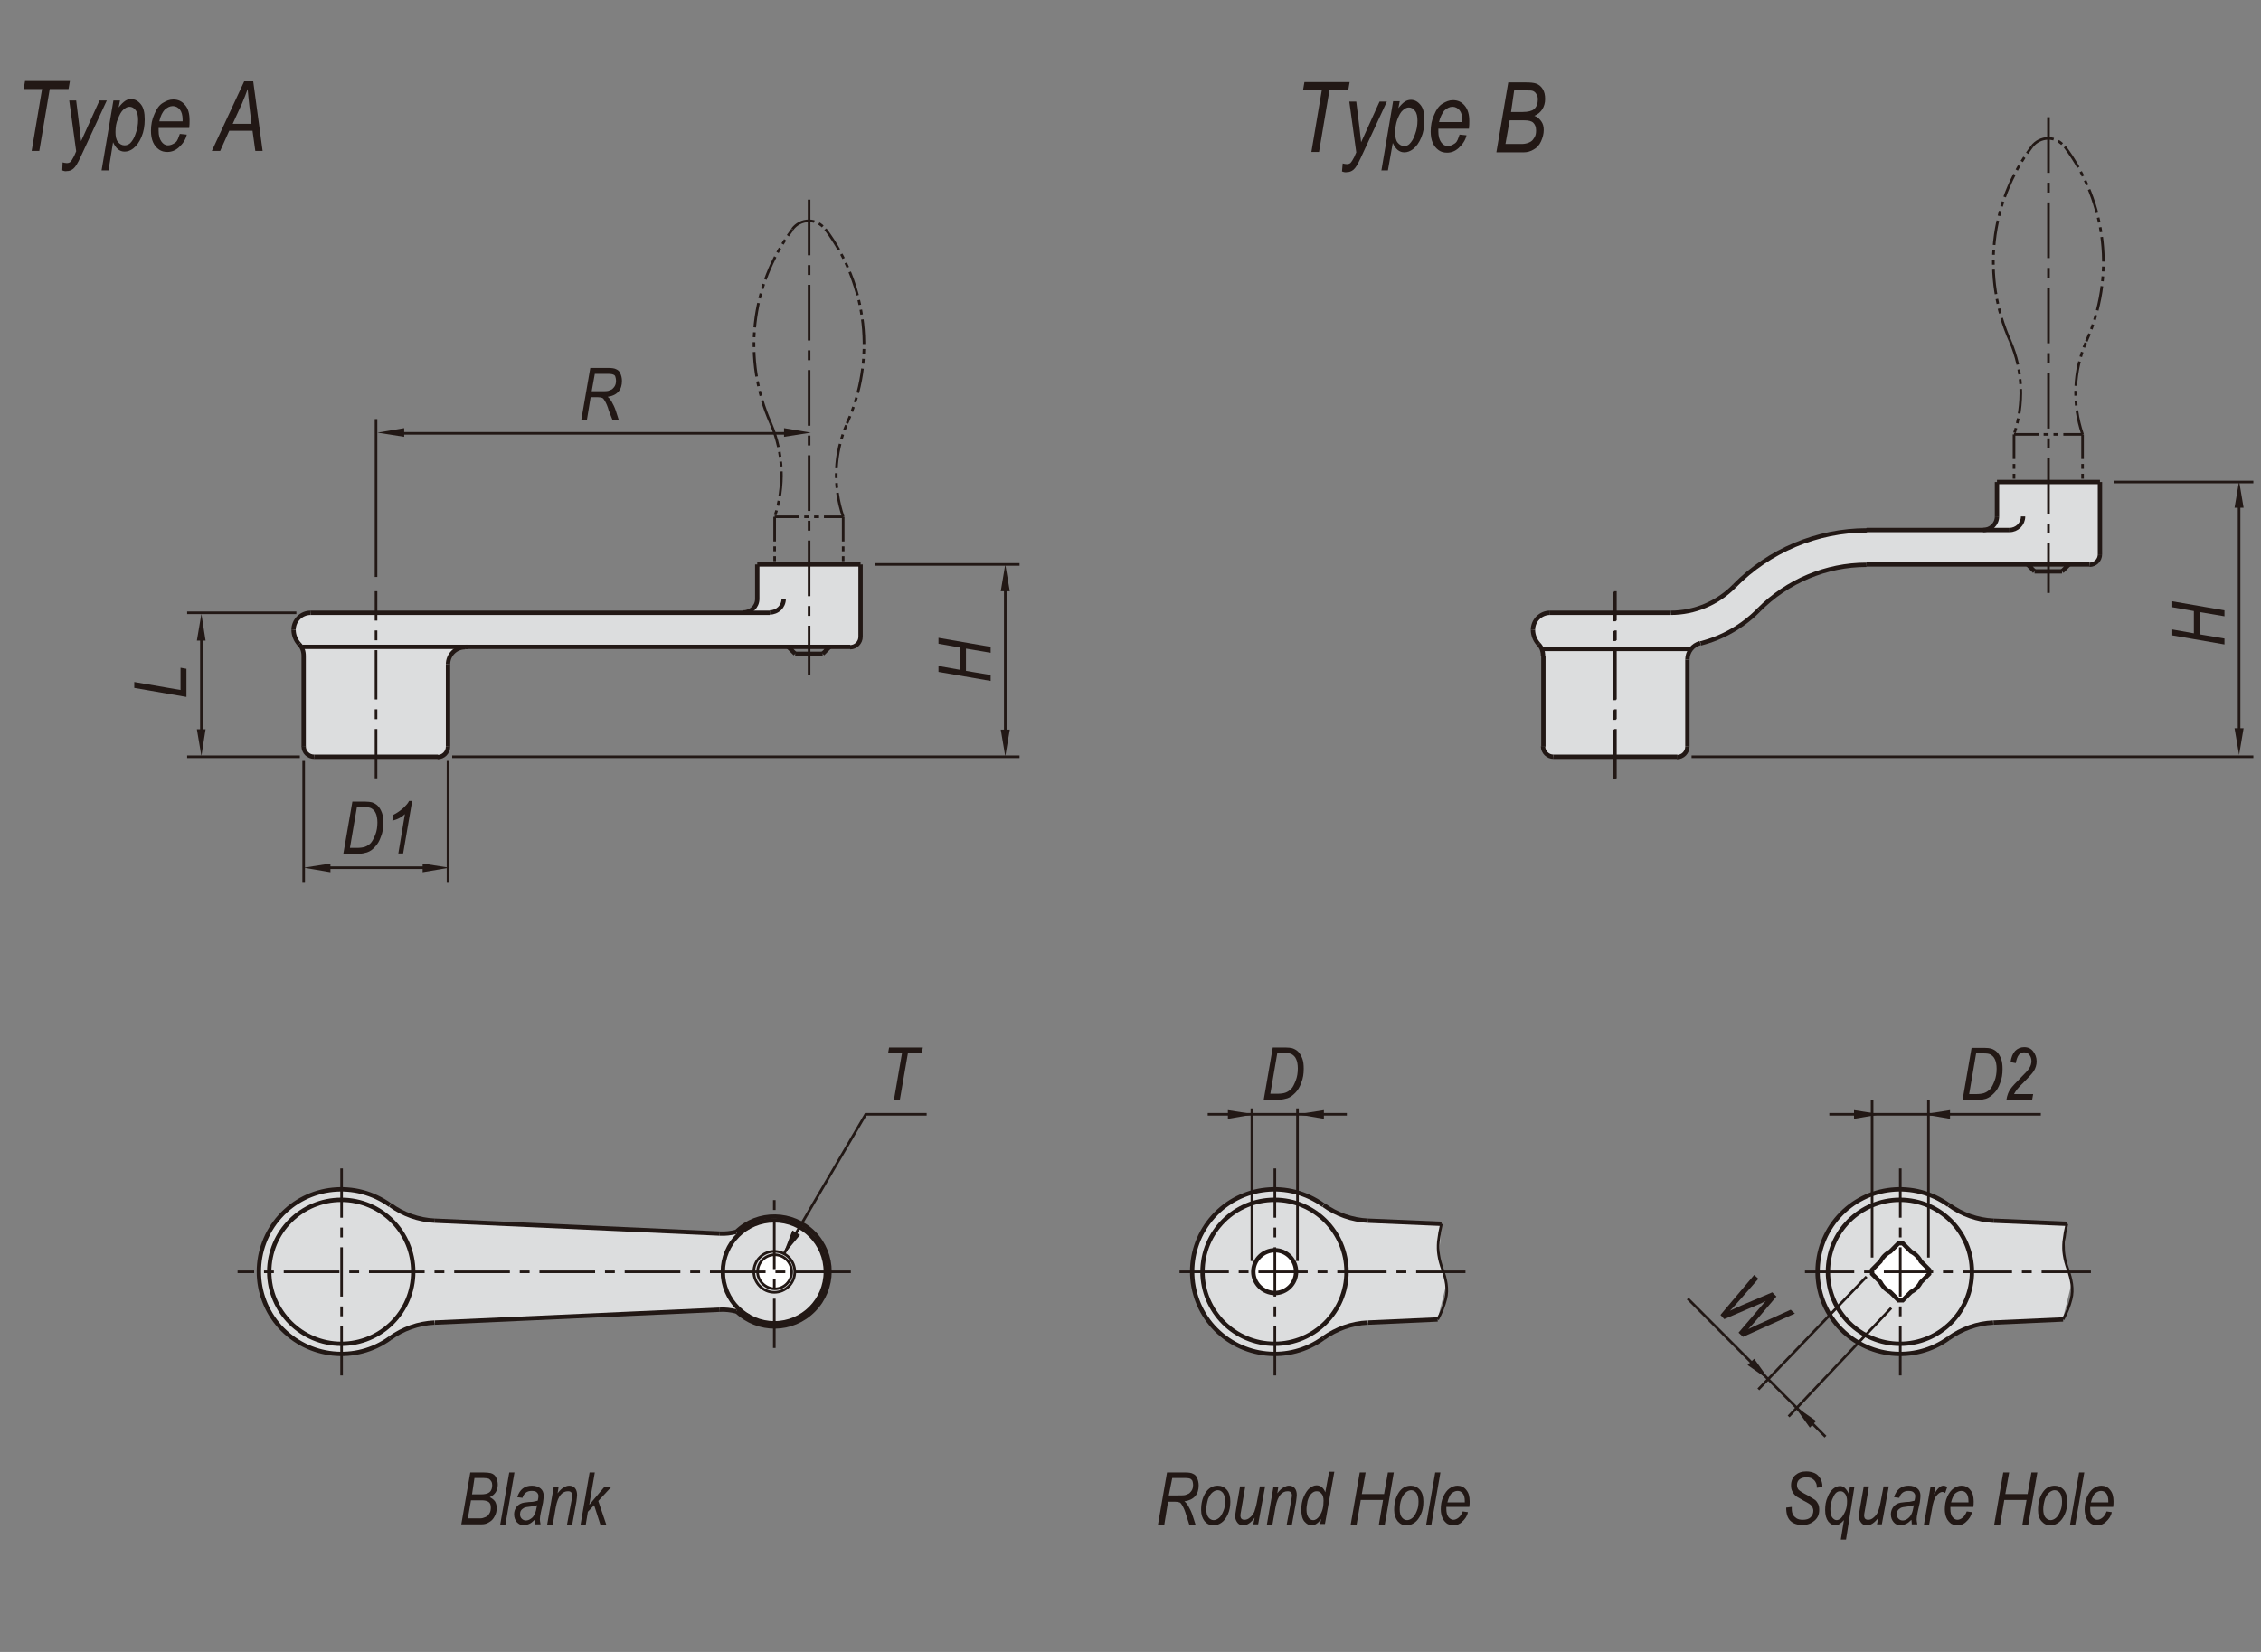 <?xml version="1.0" encoding="utf-8"?>
<!-- Generator: Adobe Illustrator 26.5.0, SVG Export Plug-In . SVG Version: 6.00 Build 0)  -->
<svg version="1.1" id="SC-OC" xmlns="http://www.w3.org/2000/svg" xmlns:xlink="http://www.w3.org/1999/xlink" x="0px" y="0px"
	 viewBox="0 0 650 475" style="enable-background:new 0 0 650 475;" xml:space="preserve">
<rect x="0" y="0" width="650" height="475" fill="#808080" stroke="none"/>
<style type="text/css">
	.st0{fill:#DCDDDE;}
	.st1{fill:#FFFFFF;}
	.st2{fill:#221815;}
	.st3{fill:none;stroke:#221815;stroke-width:0.75;stroke-miterlimit:10;stroke-dasharray:7.087,1.417,1.417,1.417,1.417,1.417;}
	.st4{fill:none;stroke:#221815;stroke-width:0.75;stroke-miterlimit:10;}
	.st5{fill:none;stroke:#221815;stroke-width:1.25;stroke-miterlimit:10;}
	.st6{fill:none;stroke:#221815;stroke-width:0.75;stroke-miterlimit:10;stroke-dasharray:14.173,2.835,2.835,2.835;}
	.st7{fill:none;stroke:#221815;stroke-width:0.75;stroke-miterlimit:10;stroke-dasharray:16,2.835,2.835,2.835;}
	.st8{fill:#FFFFFF;stroke:#221815;stroke-width:0.75;stroke-miterlimit:10;}
</style>
<path class="st0" d="M443.7,188.6c0-1.3-0.5-2.5-1.3-3.4c-1-1.1-1.6-2.6-1.6-4.1c0-2.7,2.2-4.9,4.9-4.9h34.6
	c6.9,0,13.5-2.8,18.3-7.7c10-10.2,23.8-16,38.1-16h33.5c2.2,0,4-1.8,4-3.9v-9.9h4.9h24.7v20.7c0,1.6-1.3,3-3,3h-17.8h-46.3
	c-11.7,0-22.9,4.7-31,13c-4.6,4.7-10.4,8-16.7,9.6c-2.2,0.6-3.7,2.5-3.7,4.8v24.9c0,1.6-1.3,3-3,3h-35.6c-1.6,0-3-1.3-3-3V188.6z"/>
<g>
	<path class="st0" d="M87.3,188.6c0-1.3-0.5-2.5-1.3-3.4c-1-1.1-1.6-2.6-1.6-4.1c0-2.7,2.2-4.9,4.9-4.9h124.5c2.2,0,4-1.8,4-4v-9.9
		h4.9h24.7v20.7c0,1.6-1.3,3-3,3h-17.8h-92.9c-2.7,0-4.9,2.2-4.9,4.9v23.7c0,1.6-1.3,3-3,3H90.3c-1.6,0-3-1.3-3-3V188.6z"/>
	<path class="st0" d="M560.2,346.5c3.8,2.7,8.2,4.3,12.8,4.5l21.1,1l-0.7,8.9l2.1,8.3l-2.5,10.2l-20,0.9c-4.6,0.2-9.1,1.8-12.8,4.5
		c-9.8,7.1-23.4,5.7-31.6-3.3c-8.1-9-8.1-22.7,0-31.7C536.8,340.8,550.4,339.3,560.2,346.5"/>
	<path class="st1" d="M538.2,366.3c0-0.2,0-0.4,0-0.6c0-0.2,0-0.4,0-0.6l2.4-2.4c0.6-1.2,1.6-2.2,2.8-2.8l2.4-2.4c0.4,0,0.8,0,1.2,0
		l2.4,2.4c1.2,0.6,2.2,1.6,2.8,2.8l2.4,2.4c0,0.2,0,0.4,0,0.6c0,0.2,0,0.4,0,0.6l-2.4,2.4c-0.6,1.2-1.6,2.2-2.8,2.8l-2.4,2.4
		c-0.4,0-0.8,0-1.2,0l-2.4-2.4c-1.2-0.6-2.2-1.6-2.8-2.8L538.2,366.3z"/>
	<polygon class="st2" points="116.2,125.6 116.2,123.1 108.5,124.4 	"/>
	<polygon class="st2" points="56.6,184.2 59.1,184.2 57.9,176.5 	"/>
	<polygon class="st2" points="56.6,209.7 59.1,209.7 57.9,217.4 	"/>
	<polygon class="st2" points="95,250.8 95,248.3 87.3,249.5 	"/>
	<polygon class="st2" points="121.5,250.8 121.5,248.3 129.2,249.5 	"/>
	<polygon class="st2" points="225.4,125.6 225.4,123.1 233.1,124.4 	"/>
	<polygon class="st2" points="287.7,170 290.3,170 289,162.3 	"/>
	<path class="st2" d="M273.6,219.2"/>
	<path class="st3" d="M227.8,65.9c1.1-1.5,2.9-2.4,4.7-2.4c1.9,0,3.6,0.9,4.7,2.4"/>
	<line class="st4" x1="108.1" y1="165.9" x2="108.1" y2="120.5"/>
	<line class="st4" x1="57.9" y1="182.7" x2="57.9" y2="211.9"/>
	<path class="st5" d="M84.4,181.1c0-2.7,2.2-4.9,4.9-4.9"/>
	<path class="st5" d="M86,185.2c-1-1.1-1.6-2.6-1.6-4.1"/>
	<path class="st5" d="M86,185.2c0.9,0.9,1.3,2.1,1.3,3.4"/>
	<path class="st5" d="M90.3,217.6c-1.6,0-3-1.3-3-3"/>
	<line class="st5" x1="87.3" y1="188.6" x2="87.3" y2="214.7"/>
	<path class="st5" d="M128.8,191c0-2.7,2.2-4.9,4.9-4.9"/>
	<path class="st5" d="M128.8,214.7c0,1.6-1.3,3-3,3"/>
	<line class="st5" x1="128.8" y1="191" x2="128.8" y2="214.7"/>
	<line class="st5" x1="125.9" y1="217.6" x2="90.3" y2="217.6"/>
	<line class="st4" x1="122.7" y1="249.5" x2="93.5" y2="249.5"/>
	<line class="st4" x1="87.3" y1="218.8" x2="87.3" y2="253.6"/>
	<line class="st4" x1="128.8" y1="218.8" x2="128.8" y2="253.6"/>
	<line class="st4" x1="86.2" y1="217.6" x2="53.8" y2="217.6"/>
	<line class="st4" x1="85.2" y1="176.2" x2="53.8" y2="176.2"/>
	<line class="st6" x1="108.1" y1="223.8" x2="108.1" y2="170"/>
	<line class="st3" x1="222.7" y1="148.6" x2="222.7" y2="162.3"/>
	<line class="st5" x1="217.7" y1="162.3" x2="217.7" y2="172.2"/>
	<line class="st3" x1="242.4" y1="148.6" x2="242.4" y2="162.3"/>
	<line class="st5" x1="247.4" y1="162.3" x2="217.7" y2="162.3"/>
	<line class="st3" x1="222.7" y1="148.6" x2="242.4" y2="148.6"/>
	<path class="st3" d="M242.4,148.6c-3-8.8-2.6-18.3,1.1-26.8"/>
	<path class="st3" d="M221.6,121.8c3.7,8.5,4,18.1,1.1,26.8"/>
	<line class="st4" x1="251.5" y1="162.3" x2="293.1" y2="162.3"/>
	<line class="st5" x1="228.6" y1="188" x2="226.6" y2="186"/>
	<line class="st4" x1="227.7" y1="186" x2="227.7" y2="187.1"/>
	<line class="st5" x1="236.5" y1="188" x2="238.5" y2="186"/>
	<line class="st4" x1="237.4" y1="186" x2="237.4" y2="187.1"/>
	<path class="st5" d="M247.4,183.1c0,1.6-1.3,3-3,3"/>
	<line class="st5" x1="228.6" y1="188" x2="236.5" y2="188"/>
	<line class="st4" x1="289" y1="211.2" x2="289" y2="168.1"/>
	<path class="st5" d="M217.7,172.2c0,2.2-1.8,3.9-4,3.9"/>
	<line class="st5" x1="247.4" y1="162.3" x2="247.4" y2="183.1"/>
	<path class="st5" d="M225.3,172.2c0,2.2-1.8,3.9-4,3.9"/>
	<line class="st4" x1="114.2" y1="124.6" x2="226.4" y2="124.6"/>
	<line class="st4" x1="130" y1="217.6" x2="293.1" y2="217.6"/>
	<line class="st5" x1="244.4" y1="186" x2="133.8" y2="186"/>
	<line class="st5" x1="221.3" y1="176.2" x2="89.3" y2="176.2"/>
	<path class="st4" d="M216.7,95"/>
	<path class="st4" d="M248.4,95"/>
	<path class="st3" d="M237.3,65.9c12.1,16.1,14.5,37.5,6.2,55.8"/>
	<path class="st3" d="M221.6,121.8c-8.2-18.4-5.9-39.7,6.2-55.8"/>
	<line class="st7" x1="232.6" y1="57.4" x2="232.6" y2="194.2"/>
	<line class="st5" x1="573.1" y1="380.3" x2="593.1" y2="379.4"/>
	<line class="st5" x1="573.1" y1="351" x2="594.2" y2="351.9"/>
	<line class="st6" x1="601.1" y1="365.7" x2="516.4" y2="365.7"/>
	<path class="st4" d="M594.2,351.9c-0.4,1.7-0.7,3.4-0.9,5.1c-0.1,1.3-0.1,2.6,0.1,3.8c0.2,1.4,0.6,2.8,1.1,4.2
		c0.5,1.4,0.9,2.8,1.1,4.2c0.2,1.5,0.2,2.9-0.2,4.4c-0.5,2-1.3,4-2.3,5.8"/>
	<path class="st4" d="M538.2,361.6"/>
	<path class="st4" d="M554.4,361.6"/>
	<path class="st5" d="M560.2,384.8c-9.8,7.1-23.4,5.7-31.6-3.3c-8.1-9-8.1-22.7,0-31.7c8.1-9,21.7-10.4,31.6-3.3"/>
	<path class="st5" d="M525.5,365.7c0-11.5,9.3-20.7,20.7-20.7c11.5,0,20.7,9.3,20.7,20.7c0,11.5-9.3,20.7-20.7,20.7
		C534.8,386.4,525.5,377.1,525.5,365.7z"/>
	<line class="st6" x1="546.3" y1="395.5" x2="546.3" y2="335.8"/>
	<path class="st5" d="M538.2,366.3c0-0.2,0-0.4,0-0.6c0-0.2,0-0.4,0-0.6l2.4-2.4c0.6-1.2,1.6-2.2,2.8-2.8l2.4-2.4c0.4,0,0.8,0,1.2,0
		l2.4,2.4c1.2,0.6,2.2,1.6,2.8,2.8l2.4,2.4c0,0.2,0,0.4,0,0.6c0,0.2,0,0.4,0,0.6l-2.4,2.4c-0.6,1.2-1.6,2.2-2.8,2.8l-2.4,2.4
		c-0.4,0-0.8,0-1.2,0l-2.4-2.4c-1.2-0.6-2.2-1.6-2.8-2.8L538.2,366.3z"/>
	<path class="st4" d="M520.2,399.5"/>
	<path class="st5" d="M560.2,384.8c3.8-2.7,8.2-4.3,12.8-4.5"/>
	<path class="st4" d="M512.4,391.7"/>
	<path class="st4" d="M586.7,320.4"/>
	<path class="st5" d="M573.1,351c-4.6-0.2-9.1-1.8-12.8-4.5"/>
</g>
<g>
	<path class="st2" d="M167.1,120.8l2.6-15h5.1c1.1,0,1.9,0.1,2.4,0.4c0.5,0.2,0.9,0.6,1.1,1.1c0.3,0.6,0.5,1.4,0.5,2.2
		c0,1.3-0.3,2.3-1,3.1c-0.7,0.8-1.7,1.3-3.1,1.5c0.5,0.4,0.8,0.8,1.1,1.3c0.5,0.9,0.9,1.7,1.2,2.6l0.9,2.8h-1.8L175,118
		c-0.3-1.1-0.7-2-1.1-2.7c-0.3-0.5-0.5-0.8-0.8-0.9s-0.7-0.2-1.4-0.2h-1.9l-1.1,6.7H167.1z M170.1,112.5h2.2c1.2,0,2.1,0,2.5-0.1
		c0.4-0.1,0.8-0.3,1.2-0.5c0.3-0.3,0.6-0.6,0.8-1c0.2-0.4,0.3-0.9,0.3-1.4c0-0.5-0.1-0.8-0.2-1.2s-0.4-0.5-0.6-0.6
		c-0.2-0.1-0.7-0.2-1.3-0.2H171L170.1,112.5z"/>
</g>
<g>
	<path class="st2" d="M284.8,195.8l-15-2.6v-1.7l6.2,1.1v-6.4l-6.2-1.1v-1.7l15,2.6v1.7l-7.1-1.2v6.4l7.1,1.2V195.8z"/>
</g>
<g>
	<path class="st0" d="M125,380.3c-4.6,0.2-9.1,1.8-12.8,4.5c-9.8,7.1-23.4,5.7-31.6-3.3c-8.1-9-8.1-22.7,0-31.7
		c8.1-9,21.7-10.4,31.6-3.3c3.7,2.7,8.2,4.3,12.8,4.5l82,3.8c1.6,0.1,3.2-0.1,4.8-0.5c6.2-6,16.1-5.8,22.2,0.3
		c6.1,6.2,6.1,16,0,22.2c-6.1,6.2-15.9,6.3-22.2,0.3c-1.6-0.4-3.2-0.6-4.8-0.5L125,380.3z"/>
	<path class="st1" d="M217.8,365.7c0-2.7,2.2-4.9,4.9-4.9c2.7,0,4.9,2.2,4.9,4.9c0,2.7-2.2,4.9-4.9,4.9
		C220,370.5,217.8,368.3,217.8,365.7"/>
	<polygon class="st2" points="230,355.1 227.8,353.8 225,361.1 	"/>
	<path class="st4" d="M246.4,325.3"/>
	<path class="st5" d="M125,351c-4.6-0.2-9.1-1.8-12.8-4.5"/>
	<path class="st5" d="M112.1,384.8c3.7-2.7,8.2-4.3,12.8-4.5"/>
	<path class="st5" d="M77.4,365.7c0-11.5,9.3-20.7,20.7-20.7c11.5,0,20.7,9.3,20.7,20.7c0,11.5-9.3,20.7-20.7,20.7
		C86.7,386.4,77.4,377.1,77.4,365.7z"/>
	<path class="st5" d="M112.1,384.8c-9.8,7.1-23.4,5.7-31.6-3.3c-8.1-9-8.1-22.7,0-31.7c8.1-9,21.7-10.4,31.6-3.3"/>
	<line class="st6" x1="98.2" y1="395.5" x2="98.2" y2="335.8"/>
	<path class="st5" d="M215.4,352.7c-1.2,0.6-2.4,1.1-3.7,1.5"/>
	<path class="st5" d="M211.7,377.1c1.3,0.3,2.5,0.8,3.7,1.5"/>
	<path class="st5" d="M207.8,365.7c0-8.2,6.6-14.8,14.8-14.8c8.2,0,14.8,6.6,14.8,14.8c0,8.2-6.6,14.8-14.8,14.8
		C214.5,380.5,207.8,373.8,207.8,365.7z"/>
	<path class="st4" d="M216.7,365.7c0-3.3,2.7-5.9,5.9-5.9c3.3,0,5.9,2.7,5.9,5.9c0,3.3-2.7,5.9-5.9,5.9
		C219.4,371.6,216.7,368.9,216.7,365.7z"/>
	<path class="st4" d="M217.8,365.7c0-2.7,2.2-4.9,4.9-4.9c2.7,0,4.9,2.2,4.9,4.9c0,2.7-2.2,4.9-4.9,4.9
		C220,370.5,217.8,368.3,217.8,365.7z"/>
	<line class="st6" x1="222.6" y1="387.6" x2="222.6" y2="343.7"/>
	<path class="st5" d="M211.7,354.2c-1.6,0.4-3.2,0.6-4.8,0.5"/>
	<path class="st5" d="M211.7,354.2c6.2-6,16.1-5.8,22.2,0.3c6.1,6.2,6.1,16,0,22.2c-6.1,6.2-15.9,6.3-22.2,0.3"/>
	<path class="st5" d="M206.9,376.6c1.6-0.1,3.2,0.1,4.8,0.5"/>
	<line class="st5" x1="125" y1="380.3" x2="206.9" y2="376.6"/>
	<line class="st5" x1="125" y1="351" x2="206.9" y2="354.7"/>
	<line class="st7" x1="244.6" y1="365.7" x2="68.3" y2="365.7"/>
	<line class="st4" x1="225.5" y1="360.3" x2="249" y2="320.2"/>
</g>
<g>
	<path class="st2" d="M53.6,200.4l-15-2.6v-1.7l13.3,2.3V192l1.7,0.3V200.4z"/>
</g>
<g>
	<path class="st0" d="M380.5,346.5c3.8,2.7,8.2,4.3,12.8,4.5l21.1,1l-0.7,8.9l2.1,8.3l-2.5,10.2l-20,0.9c-4.6,0.2-9.1,1.8-12.8,4.5
		c-9.8,7.1-23.4,5.7-31.6-3.3c-8.1-9-8.1-22.7,0-31.7C357,340.8,370.7,339.4,380.5,346.5"/>
	<line class="st5" x1="134.6" y1="186" x2="86.9" y2="186"/>
	<path class="st8" d="M360.3,365.7c0-3.4,2.8-6.2,6.2-6.2c3.4,0,6.1,2.8,6.1,6.2c0,3.4-2.8,6.1-6.1,6.1
		C363.1,371.8,360.3,369,360.3,365.7"/>
	<path class="st5" d="M393.3,351c-4.6-0.2-9.1-1.8-12.8-4.5"/>
	<path class="st5" d="M380.4,384.8c3.8-2.7,8.2-4.3,12.8-4.5"/>
	<path class="st5" d="M380.4,384.8c-9.8,7.1-23.4,5.7-31.6-3.3c-8.1-9-8.1-22.7,0-31.7c8.1-9,21.7-10.4,31.6-3.3"/>
	<path class="st5" d="M345.7,365.7c0-11.5,9.3-20.7,20.7-20.7c11.5,0,20.7,9.3,20.7,20.7c0,11.5-9.3,20.7-20.7,20.7
		C355,386.4,345.7,377.1,345.7,365.7z"/>
	<line class="st6" x1="366.5" y1="395.5" x2="366.5" y2="335.8"/>
	<path class="st4" d="M414.4,351.9c-0.4,1.7-0.7,3.4-0.9,5.1c-0.1,1.3-0.1,2.6,0.1,3.8c0.2,1.4,0.6,2.8,1.1,4.2
		c0.5,1.4,0.9,2.8,1.1,4.2c0.2,1.5,0.2,2.9-0.2,4.4c-0.5,2-1.3,4-2.3,5.8"/>
	<line class="st5" x1="393.3" y1="380.3" x2="413.3" y2="379.4"/>
	<line class="st5" x1="393.3" y1="351" x2="414.4" y2="351.9"/>
	<line class="st6" x1="421.3" y1="365.7" x2="336.6" y2="365.7"/>
	<path class="st5" d="M360.3,365.7c0-3.4,2.8-6.2,6.2-6.2c3.4,0,6.1,2.8,6.1,6.2c0,3.4-2.8,6.1-6.1,6.1
		C363.1,371.8,360.3,369,360.3,365.7z"/>
	<line class="st4" x1="359.9" y1="362.6" x2="359.9" y2="318.7"/>
	<line class="st4" x1="373" y1="362.6" x2="373" y2="318.7"/>
	<line class="st4" x1="387.2" y1="320.4" x2="347.2" y2="320.4"/>
</g>
<g>
	<path class="st2" d="M363.3,316.2l2.6-15h3.7c0.8,0,1.5,0.1,1.9,0.2c0.6,0.2,1.2,0.5,1.7,1c0.5,0.5,0.9,1.2,1.2,2
		c0.3,0.8,0.4,1.8,0.4,2.9c0,1.5-0.2,2.8-0.7,4c-0.4,1.2-1,2.2-1.7,2.9s-1.4,1.3-2.3,1.6c-0.7,0.2-1.5,0.4-2.4,0.4H363.3z
		 M365.2,314.5h2c0.9,0,1.7-0.1,2.3-0.3c0.6-0.2,1.2-0.6,1.7-1.1s0.9-1.4,1.3-2.4s0.6-2.2,0.6-3.5c0-1.1-0.2-2.1-0.5-2.7
		c-0.3-0.7-0.8-1.1-1.3-1.4c-0.4-0.2-1-0.3-1.9-0.3h-2.2L365.2,314.5z"/>
</g>
<g>
	<path class="st2" d="M9.1,43.4l3-17.8H6.8l0.4-2.3h12.9l-0.4,2.3h-5.4l-3,17.8H9.1z"/>
	<path class="st2" d="M17.9,49l0.1-2.3c0.4,0.1,0.8,0.2,1.2,0.2c0.4,0,0.7-0.1,1-0.3c0.3-0.3,0.7-0.9,1.1-1.7l0.6-1.4l-2-14.6h2
		l0.9,7.3c0.2,1.5,0.3,2.9,0.5,4.4l5.3-11.7h2.1l-7.6,16.4c-0.8,1.7-1.4,2.7-2,3.2c-0.6,0.5-1.2,0.7-1.9,0.7
		C18.8,49.3,18.4,49.2,17.9,49z"/>
	<path class="st2" d="M29.2,49l3.4-20.1h1.9l-0.4,2c0.7-0.9,1.3-1.5,1.9-1.9s1.1-0.5,1.7-0.5c1.1,0,2,0.5,2.8,1.5
		c0.8,1,1.1,2.4,1.1,4.4c0,1.8-0.3,3.5-0.9,4.9c-0.6,1.5-1.4,2.6-2.4,3.4c-0.8,0.6-1.6,0.9-2.5,0.9c-1.4,0-2.5-0.9-3.3-2.7L31.2,49
		H29.2z M33.2,38c0,1.2,0.2,2.2,0.7,2.8s1.1,1,1.9,1c0.6,0,1.1-0.2,1.6-0.6c0.6-0.6,1.2-1.5,1.6-2.8c0.5-1.3,0.7-2.6,0.7-3.9
		c0-1.2-0.2-2.2-0.7-2.8c-0.5-0.7-1.1-1-1.8-1c-0.6,0-1.1,0.3-1.7,0.8c-0.6,0.5-1.1,1.4-1.6,2.7C33.4,35.3,33.2,36.6,33.2,38z"/>
	<path class="st2" d="M51.7,38.5l2,0.2c-0.3,1.4-1.1,2.6-2.3,3.7c-1,0.9-2.1,1.3-3.3,1.3c-0.9,0-1.7-0.2-2.4-0.7s-1.3-1.2-1.7-2.1
		c-0.4-0.9-0.6-2-0.6-3.3c0-1.7,0.3-3.3,1-4.8c0.6-1.5,1.4-2.6,2.4-3.2s1.9-1,3-1c1.4,0,2.5,0.5,3.4,1.6c0.9,1,1.3,2.5,1.3,4.4
		c0,0.7,0,1.4-0.1,2.2h-8.8c0,0.3,0,0.5,0,0.8c0,1.4,0.3,2.4,0.8,3.1c0.5,0.7,1.1,1.1,1.9,1.1c0.7,0,1.4-0.3,2.1-0.8
		S51.3,39.5,51.7,38.5z M45.8,34.9h6.7v-0.5c0-1.3-0.3-2.3-0.8-2.9c-0.5-0.6-1.2-1-2-1c-0.9,0-1.6,0.4-2.4,1.1
		C46.7,32.3,46.1,33.4,45.8,34.9z"/>
	<path class="st2" d="M60.9,43.4l9.3-20h2.6l2.7,20h-2.1l-0.8-5.8h-6.7l-2.6,5.8H60.9z M66.9,35.6h5.4l-0.6-5c-0.2-2-0.4-3.7-0.5-5
		c-0.4,1.1-0.9,2.5-1.6,4.1L66.9,35.6z"/>
</g>
<g>
	<path class="st2" d="M332.9,438.4l2.6-15h5.1c1.1,0,1.9,0.1,2.4,0.4c0.5,0.2,0.9,0.6,1.1,1.1c0.3,0.6,0.5,1.4,0.5,2.2
		c0,1.3-0.3,2.3-1,3.1c-0.7,0.8-1.7,1.3-3.1,1.5c0.5,0.4,0.8,0.8,1.1,1.3c0.5,0.9,0.9,1.7,1.2,2.6l0.9,2.8h-1.8l-0.9-2.8
		c-0.3-1.1-0.7-2-1.1-2.7c-0.3-0.5-0.5-0.8-0.8-0.9s-0.7-0.2-1.4-0.2h-1.9l-1.1,6.7H332.9z M336,430h2.2c1.2,0,2.1,0,2.5-0.1
		c0.4-0.1,0.8-0.3,1.2-0.5c0.3-0.3,0.6-0.6,0.8-1c0.2-0.4,0.3-0.9,0.3-1.4c0-0.5-0.1-0.8-0.2-1.2c-0.2-0.3-0.4-0.5-0.6-0.6
		c-0.2-0.1-0.7-0.2-1.3-0.2h-3.9L336,430z"/>
	<path class="st2" d="M345.3,434.2c0-2,0.4-3.6,1.3-5c0.9-1.4,2.1-2,3.5-2c1,0,1.9,0.4,2.6,1.2c0.7,0.8,1,1.9,1,3.4
		c0,1.3-0.2,2.5-0.7,3.6c-0.5,1.1-1.1,1.9-1.8,2.4c-0.7,0.5-1.5,0.8-2.3,0.8c-1.1,0-1.9-0.4-2.6-1.2
		C345.7,436.6,345.3,435.6,345.3,434.2z M346.8,434c0,1,0.2,1.8,0.6,2.3s0.9,0.8,1.5,0.8c0.5,0,1-0.2,1.5-0.6c0.5-0.4,0.9-1,1.3-2
		c0.4-0.9,0.5-1.8,0.5-2.8c0-1-0.2-1.8-0.6-2.4c-0.4-0.5-0.9-0.8-1.5-0.8c-0.5,0-1,0.2-1.5,0.6c-0.5,0.4-0.9,1-1.3,1.9
		C347,432.1,346.8,433,346.8,434z"/>
	<path class="st2" d="M360.7,436.4c-1.1,1.5-2.2,2.2-3.3,2.2c-0.6,0-1.2-0.2-1.6-0.7c-0.4-0.5-0.7-1.1-0.7-1.8
		c0-0.5,0.1-1.2,0.3-2.4l1.1-6.3h1.5l-1.2,7c-0.1,0.6-0.2,1-0.2,1.3c0,0.4,0.1,0.8,0.3,1s0.5,0.3,0.9,0.3c0.5,0,1.1-0.2,1.6-0.7
		c0.5-0.4,0.9-1,1.2-1.6c0.2-0.7,0.5-1.5,0.7-2.6l0.9-4.7h1.5l-2,10.9h-1.4L360.7,436.4z"/>
	<path class="st2" d="M364.2,438.4l1.9-10.9h1.4l-0.3,1.9c0.6-0.8,1.2-1.4,1.8-1.7s1-0.5,1.5-0.5c0.7,0,1.3,0.2,1.7,0.7
		s0.6,1.1,0.6,2c0,0.4-0.1,1-0.2,1.9l-1.2,6.6h-1.5l1.3-6.9c0.1-0.7,0.2-1.2,0.2-1.5c0-0.4-0.1-0.7-0.3-0.9
		c-0.2-0.2-0.5-0.3-0.9-0.3c-0.8,0-1.5,0.3-2.1,1s-1.1,1.9-1.4,3.5l-0.9,5.1H364.2z"/>
	<path class="st2" d="M379.8,436.8c-0.9,1.2-1.8,1.8-2.7,1.8c-0.8,0-1.5-0.4-2.1-1.1c-0.6-0.7-0.9-1.9-0.9-3.4
		c0-1.3,0.2-2.6,0.7-3.7c0.5-1.1,1-1.9,1.7-2.5c0.7-0.5,1.3-0.8,2-0.8c1.1,0,2,0.7,2.5,2l1.1-5.9h1.5l-2.7,15h-1.4L379.8,436.8z
		 M375.6,433.8l0,0.4c0,0.9,0.2,1.6,0.6,2.2c0.3,0.4,0.8,0.7,1.3,0.7c0.7,0,1.3-0.4,1.9-1.3c0.8-1.2,1.1-2.6,1.1-4.3
		c0-0.9-0.2-1.6-0.6-2c-0.4-0.5-0.8-0.7-1.4-0.7c-0.5,0-1,0.2-1.5,0.7c-0.5,0.5-0.8,1.1-1.1,2.1
		C375.8,432.4,375.6,433.2,375.6,433.8z"/>
	<path class="st2" d="M388.3,438.4l2.6-15h1.7l-1.1,6.2h6.4l1.1-6.2h1.7l-2.6,15h-1.7l1.2-7.1h-6.4l-1.2,7.1H388.3z"/>
	<path class="st2" d="M400.8,434.2c0-2,0.4-3.6,1.3-5c0.9-1.4,2.1-2,3.5-2c1,0,1.9,0.4,2.6,1.2c0.7,0.8,1,1.9,1,3.4
		c0,1.3-0.2,2.5-0.7,3.6c-0.5,1.1-1.1,1.9-1.8,2.4c-0.7,0.5-1.5,0.8-2.3,0.8c-1.1,0-1.9-0.4-2.6-1.2
		C401.2,436.6,400.8,435.6,400.8,434.2z M402.4,434c0,1,0.2,1.8,0.6,2.3s0.9,0.8,1.5,0.8c0.5,0,1-0.2,1.5-0.6c0.5-0.4,0.9-1,1.3-2
		c0.4-0.9,0.5-1.8,0.5-2.8c0-1-0.2-1.8-0.6-2.4c-0.4-0.5-0.9-0.8-1.5-0.8c-0.5,0-1,0.2-1.5,0.6c-0.5,0.4-0.9,1-1.3,1.9
		C402.5,432.1,402.4,433,402.4,434z"/>
	<path class="st2" d="M410,438.4l2.6-15h1.5l-2.6,15H410z"/>
	<path class="st2" d="M420.5,434.6l1.5,0.2c-0.2,1.1-0.8,2-1.7,2.8c-0.7,0.7-1.6,1-2.5,1c-0.7,0-1.2-0.2-1.8-0.5
		c-0.5-0.4-1-0.9-1.3-1.6c-0.3-0.7-0.5-1.5-0.5-2.5c0-1.3,0.2-2.5,0.7-3.6c0.5-1.1,1.1-1.9,1.8-2.4c0.7-0.5,1.5-0.8,2.3-0.8
		c1,0,1.9,0.4,2.5,1.2c0.7,0.8,1,1.9,1,3.3c0,0.5,0,1.1-0.1,1.6h-6.6c0,0.2,0,0.4,0,0.6c0,1,0.2,1.8,0.6,2.3
		c0.4,0.5,0.9,0.8,1.4,0.8c0.5,0,1-0.2,1.5-0.6S420.2,435.4,420.5,434.6z M416.1,432h5v-0.4c0-1-0.2-1.7-0.6-2.2
		c-0.4-0.5-0.9-0.7-1.5-0.7c-0.6,0-1.2,0.3-1.8,0.8C416.8,430,416.4,430.8,416.1,432z"/>
</g>
<g>
	<path class="st2" d="M132.6,438.4l2.6-15h3.8c0.9,0,1.6,0.1,2.1,0.2c0.7,0.2,1.2,0.6,1.5,1.2s0.5,1.3,0.5,2.1
		c0,0.8-0.2,1.6-0.6,2.2s-1,1.1-1.7,1.4c0.6,0.3,1.1,0.7,1.5,1.2c0.3,0.5,0.5,1.2,0.5,1.9c0,0.9-0.2,1.7-0.6,2.4
		c-0.4,0.8-0.9,1.3-1.6,1.7c-0.6,0.4-1.3,0.6-2.1,0.6H132.6z M134.5,436.6h2.8c0.7,0,1.2,0,1.5-0.1c0.4-0.1,0.8-0.3,1.2-0.5
		c0.3-0.2,0.6-0.6,0.8-1c0.2-0.4,0.3-0.9,0.3-1.5c0-0.8-0.2-1.3-0.6-1.6c-0.4-0.3-1.1-0.5-2-0.5h-3.1L134.5,436.6z M135.7,429.7h2.5
		c1.2,0,2-0.2,2.5-0.6c0.6-0.5,0.8-1.2,0.8-2.1c0-0.4-0.1-0.8-0.3-1.1c-0.2-0.3-0.4-0.5-0.7-0.7c-0.3-0.1-0.8-0.2-1.5-0.2h-2.6
		L135.7,429.7z"/>
	<path class="st2" d="M143.8,438.4l2.6-15h1.5l-2.6,15H143.8z"/>
	<path class="st2" d="M153.7,437c-0.6,0.6-1.1,1-1.6,1.2c-0.5,0.2-1,0.4-1.5,0.4c-0.8,0-1.4-0.3-2-0.9c-0.5-0.6-0.8-1.3-0.8-2.3
		c0-0.7,0.2-1.3,0.5-1.8c0.3-0.5,0.7-0.9,1.3-1.2c0.6-0.3,1.3-0.4,2.4-0.5c0.9,0,1.5-0.1,1.8-0.2s0.6-0.1,0.8-0.2
		c0.1-0.5,0.2-0.9,0.2-1.3c0-0.5-0.2-0.8-0.5-1.1c-0.3-0.3-0.8-0.4-1.5-0.4c-1.3,0-2.2,0.7-2.6,2l-1.5-0.2c0.7-2.2,2.1-3.3,4.2-3.3
		c1.1,0,1.9,0.3,2.5,0.8c0.6,0.5,0.9,1.2,0.9,2.1c0,0.6-0.1,1.2-0.2,2l-0.6,2.7c-0.2,0.9-0.3,1.6-0.3,2.1c0,0.4,0.1,0.8,0.2,1.4
		h-1.6C153.8,438,153.8,437.6,153.7,437z M154.4,432.8c-0.4,0.2-1,0.3-1.9,0.4c-0.9,0.1-1.6,0.2-1.9,0.4s-0.6,0.4-0.8,0.7
		c-0.2,0.3-0.3,0.7-0.3,1.1c0,0.6,0.2,1,0.5,1.3c0.3,0.3,0.7,0.5,1.2,0.5c0.5,0,1-0.2,1.4-0.5c0.5-0.3,0.8-0.7,1.1-1.3
		C154,434.8,154.2,434,154.4,432.8z"/>
	<path class="st2" d="M157.3,438.4l1.9-10.9h1.4l-0.3,1.9c0.6-0.8,1.2-1.4,1.8-1.7c0.5-0.3,1-0.5,1.5-0.5c0.7,0,1.3,0.2,1.7,0.7
		s0.6,1.1,0.6,2c0,0.4-0.1,1-0.2,1.9l-1.2,6.6h-1.5l1.3-6.9c0.1-0.7,0.2-1.2,0.2-1.5c0-0.4-0.1-0.7-0.3-0.9
		c-0.2-0.2-0.5-0.3-0.9-0.3c-0.8,0-1.5,0.3-2.1,1c-0.6,0.7-1.1,1.9-1.4,3.5l-0.9,5.1H157.3z"/>
	<path class="st2" d="M166.9,438.4l2.6-15h1.5l-1.6,9.3l4.4-5.2h2l-3.8,4.1l2.3,6.8h-1.7l-1.8-5.6l-1.8,1.9l-0.6,3.7H166.9z"/>
</g>
<polygon class="st2" points="642.4,146 645,146 643.7,138.3 "/>
<polygon class="st2" points="642.4,209.4 645,209.4 643.7,217.1 "/>
<path class="st3" d="M584.1,42.2c1.1-1.5,2.9-2.4,4.7-2.4c1.9,0,3.6,0.9,4.7,2.4"/>
<path class="st5" d="M442.3,185.2c0.9,0.9,1.3,2.1,1.3,3.4"/>
<path class="st5" d="M446.6,217.6c-1.6,0-3-1.3-3-3"/>
<line class="st5" x1="443.7" y1="188.6" x2="443.7" y2="214.7"/>
<path class="st5" d="M485.1,189.7c0-2.3,1.5-4.2,3.7-4.8"/>
<path class="st5" d="M505.6,175.4c-4.6,4.7-10.4,8-16.7,9.6"/>
<path class="st5" d="M498.6,168.5c-4.8,4.9-11.4,7.7-18.3,7.7"/>
<path class="st5" d="M485.1,214.7c0,1.6-1.3,3-3,3"/>
<line class="st5" x1="485.1" y1="189.7" x2="485.1" y2="214.7"/>
<line class="st5" x1="480.2" y1="176.2" x2="445.6" y2="176.2"/>
<line class="st5" x1="482.2" y1="217.6" x2="446.6" y2="217.6"/>
<line class="st6" x1="464.4" y1="223.8" x2="464.4" y2="170"/>
<path class="st5" d="M440.7,181.1c0-2.7,2.2-4.9,4.9-4.9"/>
<path class="st5" d="M442.3,185.2c-1-1.1-1.6-2.6-1.6-4.1"/>
<path class="st5" d="M574.1,148.5c0,2.2-1.8,3.9-4,3.9"/>
<line class="st5" x1="574.1" y1="138.6" x2="574.1" y2="148.5"/>
<line class="st3" x1="579" y1="124.9" x2="579" y2="138.6"/>
<line class="st3" x1="598.7" y1="124.9" x2="598.7" y2="138.6"/>
<line class="st3" x1="579" y1="124.9" x2="598.7" y2="124.9"/>
<path class="st5" d="M581.6,148.5c0,2.2-1.8,3.9-3.9,3.9"/>
<line class="st5" x1="584.9" y1="164.3" x2="582.9" y2="162.3"/>
<line class="st4" x1="584" y1="162.3" x2="584" y2="163.4"/>
<line class="st5" x1="592.8" y1="164.3" x2="594.8" y2="162.3"/>
<path class="st5" d="M603.7,159.4c0,1.6-1.3,3-3,3"/>
<line class="st4" x1="593.7" y1="162.3" x2="593.7" y2="163.4"/>
<line class="st5" x1="584.9" y1="164.3" x2="592.8" y2="164.3"/>
<line class="st5" x1="603.7" y1="138.6" x2="603.7" y2="159.4"/>
<line class="st4" x1="607.8" y1="138.6" x2="647.8" y2="138.6"/>
<path class="st3" d="M598.7,124.9c-3-8.8-2.6-18.3,1.1-26.8"/>
<path class="st3" d="M577.9,98.1c3.7,8.5,4,18.1,1.1,26.8"/>
<line class="st5" x1="603.7" y1="138.6" x2="574.1" y2="138.6"/>
<line class="st5" x1="600.7" y1="162.3" x2="536.6" y2="162.3"/>
<line class="st5" x1="577.7" y1="152.4" x2="536.6" y2="152.4"/>
<line class="st4" x1="643.7" y1="211.6" x2="643.7" y2="144.8"/>
<line class="st4" x1="486.3" y1="217.6" x2="647.8" y2="217.6"/>
<path class="st5" d="M498.6,168.5c10-10.2,23.8-16,38.1-16"/>
<path class="st5" d="M505.6,175.4c8.2-8.3,19.4-13,31-13"/>
<path class="st3" d="M593.6,42.2c12.1,16.1,14.5,37.5,6.2,55.9"/>
<path class="st3" d="M577.9,98.1c-8.2-18.4-5.9-39.8,6.2-55.9"/>
<line class="st7" x1="588.9" y1="33.7" x2="588.9" y2="170.5"/>
<g>
	<path class="st2" d="M639.5,185.3l-15-2.6v-1.7l6.2,1.1v-6.4l-6.2-1.1v-1.7l15,2.6v1.7l-7.1-1.2v6.4l7.1,1.2V185.3z"/>
</g>
<line class="st5" x1="486.3" y1="186.6" x2="443.2" y2="186.6"/>
<path class="st4" d="M485,219"/>
<line class="st6" x1="464.2" y1="224" x2="464.2" y2="170.2"/>
<path class="st4" d="M649.2,217.8"/>
<path class="st4" d="M486.1,217.8"/>
<path class="st6" d="M588.7,57.6"/>
<g>
	<path class="st2" d="M98.7,245.5l2.6-15h3.7c0.8,0,1.5,0.1,1.9,0.2c0.6,0.2,1.2,0.5,1.7,1s0.9,1.2,1.2,2s0.4,1.8,0.4,2.9
		c0,1.5-0.2,2.8-0.7,4c-0.4,1.2-1,2.2-1.7,2.9c-0.7,0.8-1.4,1.3-2.3,1.6c-0.7,0.2-1.5,0.4-2.4,0.4H98.7z M100.6,243.8h2
		c0.9,0,1.7-0.1,2.3-0.3c0.6-0.2,1.2-0.6,1.7-1.1c0.5-0.6,0.9-1.4,1.3-2.4c0.4-1,0.6-2.2,0.6-3.5c0-1.1-0.2-2.1-0.5-2.7
		c-0.3-0.7-0.8-1.1-1.3-1.4c-0.4-0.2-1-0.3-1.9-0.3h-2.2L100.6,243.8z"/>
	<path class="st2" d="M114.5,245.5l1.9-11.4c-0.8,0.8-2,1.5-3.6,1.9l0.3-1.7c1-0.5,2-1.2,2.9-2c0.7-0.7,1.3-1.3,1.6-2h0.9l-2.6,15.1
		H114.5z"/>
</g>
<g>
	<path class="st2" d="M377,43.7l3-17.8h-5.4l0.4-2.3H388l-0.4,2.3h-5.4l-3,17.8H377z"/>
	<path class="st2" d="M385.8,49.3L386,47c0.4,0.1,0.8,0.2,1.2,0.2c0.4,0,0.7-0.1,1-0.3c0.3-0.3,0.7-0.9,1.1-1.7l0.6-1.4l-2-14.6h2
		l0.9,7.3c0.2,1.5,0.3,2.9,0.5,4.4l5.3-11.7h2.1l-7.6,16.4c-0.8,1.7-1.4,2.7-2,3.2s-1.2,0.7-1.9,0.7
		C386.8,49.6,386.3,49.5,385.8,49.3z"/>
	<path class="st2" d="M397.1,49.2l3.4-20.1h1.9l-0.4,2c0.7-0.9,1.3-1.5,1.9-1.9c0.5-0.3,1.1-0.5,1.7-0.5c1.1,0,2,0.5,2.8,1.5
		c0.8,1,1.1,2.4,1.1,4.4c0,1.8-0.3,3.5-0.9,4.9c-0.6,1.5-1.4,2.6-2.4,3.4c-0.8,0.6-1.6,0.9-2.5,0.9c-1.4,0-2.5-0.9-3.3-2.7l-1.4,7.9
		H397.1z M401.1,38.2c0,1.2,0.2,2.2,0.7,2.8s1.1,1,1.9,1c0.6,0,1.1-0.2,1.5-0.6c0.6-0.6,1.2-1.5,1.6-2.8c0.5-1.3,0.7-2.6,0.7-3.9
		c0-1.2-0.2-2.2-0.7-2.8c-0.5-0.7-1.1-1-1.8-1c-0.6,0-1.1,0.3-1.7,0.8c-0.6,0.5-1.1,1.4-1.6,2.7C401.3,35.5,401.1,36.8,401.1,38.2z"
		/>
	<path class="st2" d="M419.6,38.7l2,0.2c-0.3,1.4-1.1,2.6-2.3,3.7c-1,0.9-2.1,1.3-3.3,1.3c-0.9,0-1.7-0.2-2.4-0.7s-1.3-1.2-1.7-2.1
		s-0.6-2-0.6-3.3c0-1.7,0.3-3.3,1-4.8c0.6-1.5,1.4-2.6,2.4-3.2s1.9-1,3-1c1.4,0,2.5,0.5,3.4,1.6s1.3,2.5,1.3,4.4
		c0,0.7,0,1.4-0.1,2.2h-8.8c0,0.3,0,0.5,0,0.8c0,1.4,0.3,2.4,0.8,3.1c0.5,0.7,1.1,1.1,1.9,1.1c0.7,0,1.4-0.3,2.1-0.8
		S419.2,39.8,419.6,38.7z M413.7,35.1h6.7v-0.5c0-1.3-0.3-2.3-0.8-2.9c-0.5-0.6-1.2-1-2-1c-0.9,0-1.6,0.4-2.4,1.1
		C414.6,32.6,414,33.7,413.7,35.1z"/>
	<path class="st2" d="M430.2,43.7l3.4-20h5.1c1.2,0,2.2,0.1,2.8,0.3c0.9,0.3,1.5,0.8,2,1.6c0.5,0.8,0.7,1.7,0.7,2.9
		c0,1.1-0.3,2.1-0.8,2.9c-0.5,0.8-1.3,1.5-2.3,1.9c0.9,0.3,1.5,0.9,2,1.6c0.5,0.7,0.7,1.5,0.7,2.5c0,1.1-0.3,2.2-0.8,3.3
		s-1.2,1.8-2.1,2.3c-0.8,0.5-1.8,0.8-2.8,0.8H430.2z M432.8,41.4h3.7c1,0,1.6,0,2-0.1c0.6-0.1,1.1-0.3,1.6-0.6
		c0.5-0.3,0.8-0.8,1.1-1.3s0.4-1.2,0.4-1.9c0-1-0.3-1.7-0.8-2.2s-1.4-0.7-2.7-0.7H434L432.8,41.4z M434.4,32.2h3.3
		c1.6,0,2.7-0.3,3.3-0.8c0.8-0.7,1.1-1.7,1.1-2.8c0-0.6-0.1-1.1-0.4-1.5c-0.2-0.4-0.5-0.7-0.9-0.9s-1-0.2-2-0.2h-3.5L434.4,32.2z"/>
</g>
<polygon class="st2" points="560.6,319.2 560.6,321.7 553,320.4 "/>
<line class="st4" x1="538.2" y1="361.6" x2="538.2" y2="316.3"/>
<line class="st4" x1="554.4" y1="361.6" x2="554.4" y2="316.3"/>
<line class="st4" x1="586.7" y1="320.4" x2="525.9" y2="320.4"/>
<g>
	<path class="st2" d="M564.2,316.3l2.6-15h3.7c0.8,0,1.5,0.1,1.9,0.2c0.6,0.2,1.2,0.5,1.7,1c0.5,0.5,0.9,1.2,1.2,2
		c0.3,0.8,0.4,1.8,0.4,2.9c0,1.5-0.2,2.8-0.7,4c-0.4,1.2-1,2.2-1.7,2.9s-1.4,1.3-2.3,1.6c-0.7,0.2-1.5,0.4-2.4,0.4H564.2z
		 M566.1,314.6h2c0.9,0,1.7-0.1,2.3-0.3c0.6-0.2,1.2-0.6,1.7-1.1s0.9-1.4,1.3-2.4s0.6-2.2,0.6-3.5c0-1.1-0.2-2.1-0.5-2.7
		c-0.3-0.7-0.8-1.1-1.3-1.4c-0.4-0.2-1-0.3-1.9-0.3h-2.2L566.1,314.6z"/>
	<path class="st2" d="M576.8,316.3c0.2-1.3,0.6-2.4,1.2-3.2c0.4-0.6,1.5-1.8,3.2-3.5c1-1,1.8-1.8,2.2-2.5c0.4-0.6,0.6-1.3,0.6-2
		c0-0.7-0.2-1.3-0.6-1.8c-0.4-0.5-0.9-0.7-1.5-0.7c-0.6,0-1.1,0.2-1.5,0.7s-0.7,1.3-0.9,2.4l-1.5-0.3c0.2-1.4,0.6-2.4,1.3-3.2
		c0.7-0.7,1.6-1.1,2.6-1.1c1.1,0,2,0.4,2.6,1.2c0.6,0.8,1,1.7,1,2.9c0,1-0.3,2-0.9,2.9c-0.4,0.6-1.4,1.7-3.1,3.4
		c-1.3,1.2-2.1,2.3-2.5,3.1h5.5l-0.3,1.7H576.8z"/>
</g>
<polygon class="st2" points="533,321.7 533,319.2 540.6,320.4 "/>
<g>
	<path class="st2" d="M513.5,433.5l1.6-0.2l0,0.5c0,0.7,0.1,1.3,0.4,1.8c0.2,0.4,0.6,0.7,1,1c0.5,0.3,1.1,0.4,1.8,0.4
		c0.9,0,1.7-0.2,2.2-0.7c0.5-0.5,0.8-1.1,0.8-1.9c0-0.5-0.2-1-0.5-1.4c-0.3-0.4-1.1-0.9-2.3-1.5c-0.9-0.5-1.5-0.9-1.9-1.1
		c-0.6-0.4-1-0.9-1.3-1.5c-0.3-0.5-0.4-1.1-0.4-1.8c0-1.2,0.4-2.2,1.2-2.9c0.8-0.7,1.8-1.1,3.2-1.1c0.9,0,1.7,0.2,2.4,0.5
		s1.2,0.9,1.6,1.5c0.4,0.7,0.6,1.4,0.6,2.2l0,0.3l-1.6,0.2l0-0.3c0-0.5-0.1-0.9-0.4-1.4c-0.2-0.4-0.6-0.7-1-1
		c-0.5-0.2-1-0.3-1.6-0.3c-0.8,0-1.5,0.2-2,0.6c-0.5,0.4-0.7,1-0.7,1.6c0,0.6,0.2,1.1,0.5,1.4s1.2,0.9,2.6,1.6c1,0.6,1.7,1,2.1,1.3
		c0.4,0.3,0.7,0.8,0.9,1.2s0.3,1,0.3,1.6c0,1.3-0.4,2.3-1.3,3.1c-0.9,0.8-2,1.3-3.5,1.3c-1.5,0-2.7-0.4-3.5-1.2
		C513.9,436.5,513.5,435.3,513.5,433.5z"/>
	<path class="st2" d="M530.1,437.1c-0.9,1-1.7,1.5-2.4,1.5c-0.8,0-1.5-0.4-2.1-1.1c-0.6-0.8-0.9-1.9-0.9-3.3c0-1.4,0.2-2.6,0.7-3.7
		c0.4-1.1,1-1.9,1.6-2.4s1.3-0.8,2-0.8c0.5,0,1,0.2,1.4,0.6s0.8,0.9,1.1,1.7l0.3-2h1.3l-2.4,15.1h-1.5L530.1,437.1z M526.2,433.9
		c0,1.1,0.2,1.9,0.5,2.4c0.4,0.5,0.8,0.8,1.3,0.8c0.4,0,0.8-0.2,1.2-0.5c0.5-0.5,0.9-1.2,1.3-2.1s0.5-1.9,0.5-2.9
		c0-0.9-0.2-1.6-0.6-2.1c-0.4-0.5-0.8-0.7-1.3-0.7c-0.5,0-0.8,0.1-1.2,0.4c-0.5,0.4-0.8,1.1-1.2,2
		C526.4,432.1,526.2,433,526.2,433.9z"/>
	<path class="st2" d="M540,436.4c-1.1,1.5-2.2,2.2-3.3,2.2c-0.6,0-1.2-0.2-1.6-0.7c-0.4-0.5-0.7-1.1-0.7-1.8c0-0.5,0.1-1.2,0.3-2.4
		l1.1-6.3h1.5l-1.2,7c-0.1,0.6-0.2,1-0.2,1.3c0,0.4,0.1,0.8,0.3,1s0.5,0.3,0.9,0.3c0.5,0,1.1-0.2,1.6-0.7c0.5-0.4,0.9-1,1.2-1.6
		c0.2-0.7,0.5-1.5,0.7-2.6l0.9-4.7h1.5l-2,10.9h-1.4L540,436.4z"/>
	<path class="st2" d="M549.5,437c-0.6,0.6-1.1,1-1.6,1.2c-0.5,0.2-1,0.4-1.5,0.4c-0.8,0-1.5-0.3-2-0.9c-0.5-0.6-0.8-1.3-0.8-2.3
		c0-0.7,0.2-1.3,0.5-1.8c0.3-0.5,0.7-0.9,1.3-1.2c0.6-0.3,1.3-0.4,2.4-0.5c0.9,0,1.5-0.1,1.8-0.2c0.3-0.1,0.6-0.1,0.8-0.2
		c0.1-0.5,0.2-0.9,0.2-1.3c0-0.5-0.2-0.8-0.5-1.1c-0.3-0.3-0.8-0.4-1.5-0.4c-1.3,0-2.2,0.7-2.6,2l-1.5-0.2c0.7-2.2,2.1-3.3,4.2-3.3
		c1.1,0,1.9,0.3,2.5,0.8s0.9,1.2,0.9,2.1c0,0.6-0.1,1.2-0.2,2l-0.6,2.7c-0.2,0.9-0.3,1.6-0.3,2.1c0,0.4,0.1,0.8,0.2,1.4h-1.6
		C549.6,438,549.6,437.6,549.5,437z M550.2,432.8c-0.4,0.2-1,0.3-1.9,0.4c-0.9,0.1-1.6,0.2-1.9,0.4s-0.6,0.4-0.8,0.7
		c-0.2,0.3-0.3,0.7-0.3,1.1c0,0.6,0.2,1,0.5,1.3c0.3,0.3,0.7,0.5,1.2,0.5c0.5,0,1-0.2,1.4-0.5s0.8-0.7,1.1-1.3
		C549.8,434.8,550,434,550.2,432.8z"/>
	<path class="st2" d="M553.1,438.4l1.9-10.9h1.4l-0.4,2.2c0.9-1.6,1.8-2.5,2.7-2.5c0.3,0,0.7,0.1,1.1,0.4l-0.6,1.7
		c-0.3-0.2-0.5-0.3-0.8-0.3c-0.6,0-1.1,0.4-1.7,1.1c-0.6,0.7-1,2-1.3,3.9l-0.8,4.4H553.1z"/>
	<path class="st2" d="M565.4,434.6l1.5,0.2c-0.2,1.1-0.8,2-1.7,2.8c-0.7,0.7-1.6,1-2.5,1c-0.7,0-1.2-0.2-1.8-0.5
		c-0.5-0.4-1-0.9-1.3-1.6c-0.3-0.7-0.5-1.5-0.5-2.5c0-1.3,0.2-2.5,0.7-3.6c0.5-1.1,1.1-1.9,1.8-2.4c0.7-0.5,1.5-0.8,2.3-0.8
		c1,0,1.9,0.4,2.5,1.2c0.7,0.8,1,1.9,1,3.3c0,0.5,0,1.1-0.1,1.6h-6.6c0,0.2,0,0.4,0,0.6c0,1,0.2,1.8,0.6,2.3
		c0.4,0.5,0.9,0.8,1.4,0.8c0.5,0,1-0.2,1.5-0.6S565.1,435.4,565.4,434.6z M560.9,432h5v-0.4c0-1-0.2-1.7-0.6-2.2
		c-0.4-0.5-0.9-0.7-1.5-0.7c-0.6,0-1.2,0.3-1.8,0.8C561.6,430,561.2,430.8,560.9,432z"/>
	<path class="st2" d="M573.3,438.4l2.6-15h1.7l-1.1,6.2h6.4l1.1-6.2h1.7l-2.6,15h-1.7l1.2-7.1h-6.4l-1.2,7.1H573.3z"/>
	<path class="st2" d="M585.9,434.2c0-2,0.4-3.6,1.3-5c0.9-1.4,2.1-2,3.5-2c1,0,1.9,0.4,2.6,1.2c0.7,0.8,1,1.9,1,3.4
		c0,1.3-0.2,2.5-0.7,3.6c-0.5,1.1-1.1,1.9-1.8,2.4c-0.7,0.5-1.5,0.8-2.3,0.8c-1.1,0-1.9-0.4-2.6-1.2
		C586.2,436.6,585.9,435.6,585.9,434.2z M587.4,434c0,1,0.2,1.8,0.6,2.3s0.9,0.8,1.5,0.8c0.5,0,1-0.2,1.5-0.6c0.5-0.4,0.9-1,1.3-2
		c0.4-0.9,0.5-1.8,0.5-2.8c0-1-0.2-1.8-0.6-2.4c-0.4-0.5-0.9-0.8-1.5-0.8c-0.5,0-1,0.2-1.5,0.6c-0.5,0.4-0.9,1-1.3,1.9
		C587.6,432.1,587.4,433,587.4,434z"/>
	<path class="st2" d="M595.1,438.4l2.6-15h1.5l-2.6,15H595.1z"/>
	<path class="st2" d="M605.6,434.6l1.5,0.2c-0.2,1.1-0.8,2-1.7,2.8c-0.7,0.7-1.6,1-2.5,1c-0.7,0-1.2-0.2-1.8-0.5
		c-0.5-0.4-1-0.9-1.3-1.6c-0.3-0.7-0.5-1.5-0.5-2.5c0-1.3,0.2-2.5,0.7-3.6c0.5-1.1,1.1-1.9,1.8-2.4c0.7-0.5,1.5-0.8,2.3-0.8
		c1,0,1.9,0.4,2.5,1.2c0.7,0.8,1,1.9,1,3.3c0,0.5,0,1.1-0.1,1.6h-6.6c0,0.2,0,0.4,0,0.6c0,1,0.2,1.8,0.6,2.3
		c0.4,0.5,0.9,0.8,1.4,0.8c0.5,0,1-0.2,1.5-0.6S605.3,435.4,605.6,434.6z M601.1,432h5v-0.4c0-1-0.2-1.7-0.6-2.2
		c-0.4-0.5-0.9-0.7-1.5-0.7c-0.6,0-1.2,0.3-1.8,0.8C601.8,430,601.4,430.8,601.1,432z"/>
</g>
<polygon class="st2" points="380.6,319.2 380.6,321.7 373,320.4 "/>
<polygon class="st2" points="353,321.7 353,319.2 360.6,320.4 "/>
<line class="st4" x1="248.8" y1="320.4" x2="266.4" y2="320.4"/>
<g>
	<path class="st2" d="M257,316.2l2.3-13.3h-4l0.3-1.7h9.7l-0.3,1.7h-4l-2.3,13.3H257z"/>
</g>
<polyline class="st2" points="289,217.5 287.7,209.8 290.3,209.8 289,217.5 "/>
<line class="st4" x1="485.2" y1="373.4" x2="524.8" y2="413.1"/>
<line class="st4" x1="543.7" y1="376.1" x2="514.2" y2="407.3"/>
<line class="st4" x1="536.6" y1="367.1" x2="505.5" y2="399.5"/>
<g>
	<path class="st2" d="M494.6,378.1l9.7-11.5l1.2,1.1l-4.9,5.6c-1.1,1.2-1.9,2.2-2.6,2.9l-0.7,0.7l3.5-1.6l8.7-3.7l1.2,1.2l-5.7,6.7
		c-0.7,0.8-1.5,1.7-2.4,2.7c0.3-0.2,0.8-0.4,1.4-0.7c1.1-0.5,1.9-0.9,2.4-1.1l8.4-3.8l1.2,1.1l-14.9,6.7l-1.3-1.2l5.9-6.9
		c0.5-0.6,1.1-1.3,1.9-2.2c-0.9,0.5-1.6,0.8-2.1,1l-9.8,4.2L494.6,378.1z"/>
</g>
<polygon class="st2" points="520.3,410.5 522.1,408.6 515.7,404.1 "/>
<polygon class="st2" points="502.4,392.5 504.3,390.7 508.8,397 "/>
</svg>
